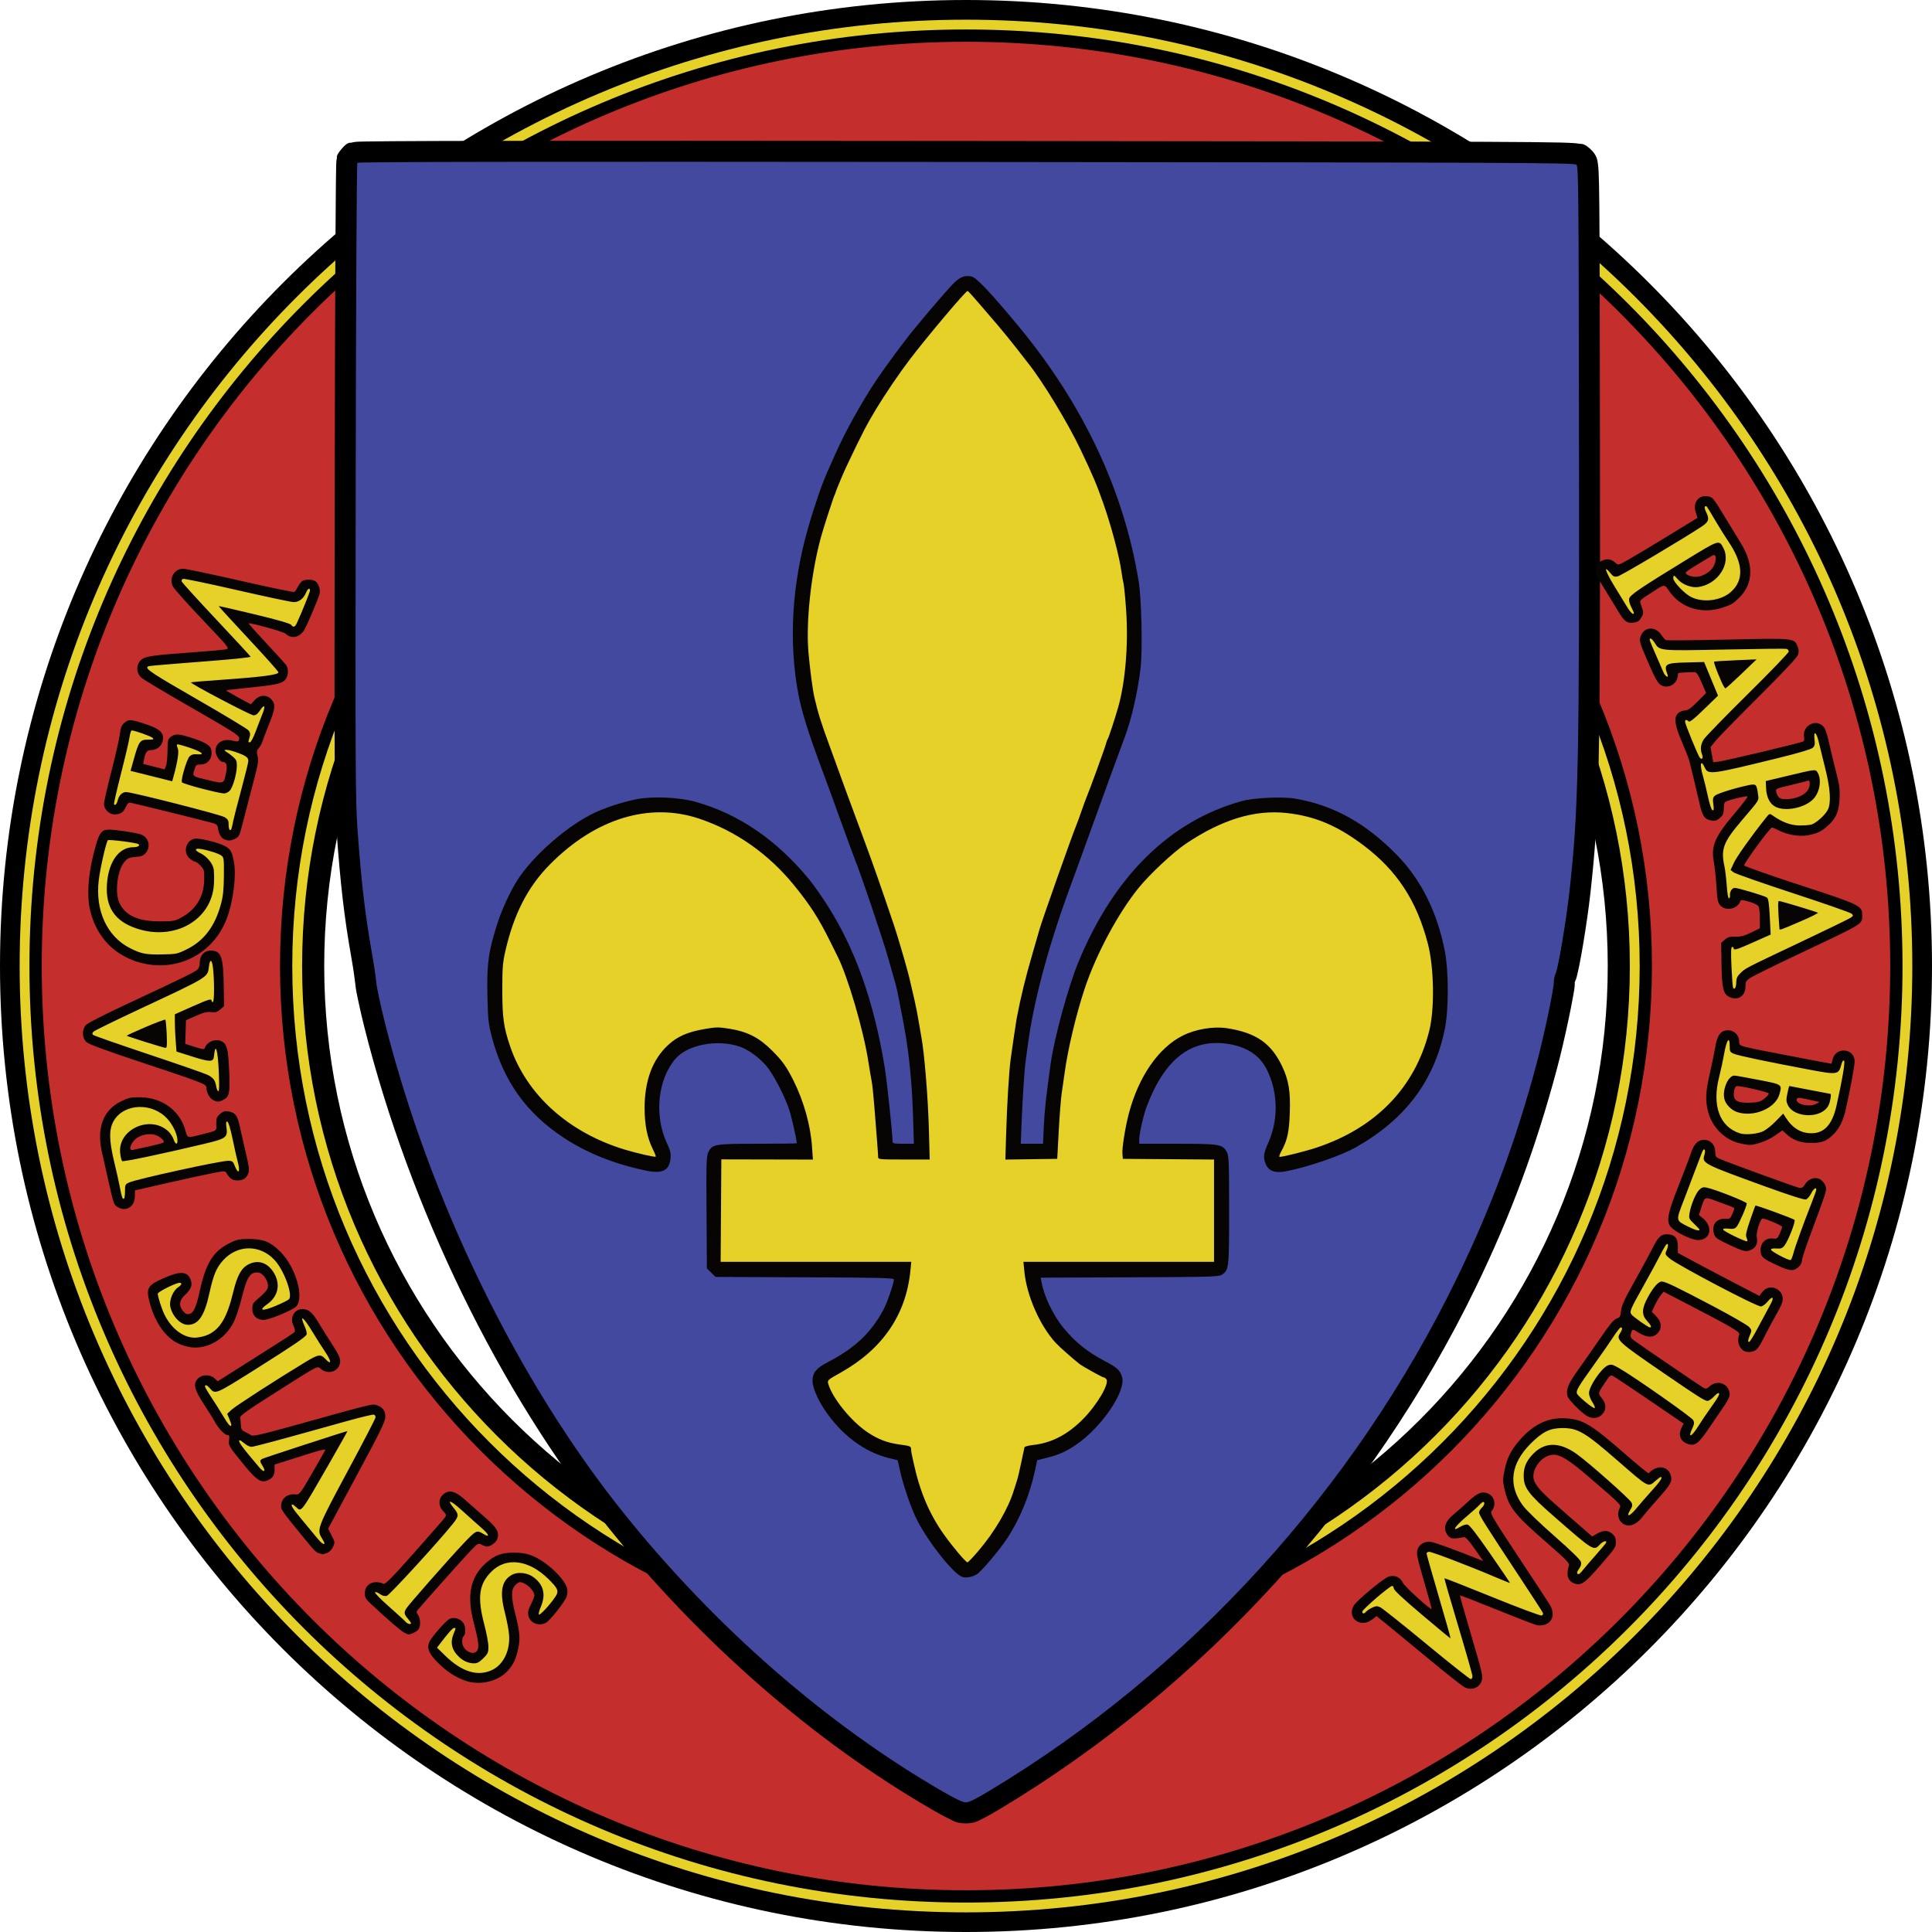 <?xml version="1.0" encoding="UTF-8" standalone="no"?>
<!-- Created with Inkscape (http://www.inkscape.org/) -->

<svg
   xmlns:dc="http://purl.org/dc/elements/1.1/"
   xmlns:cc="http://creativecommons.org/ns#"
   xmlns:rdf="http://www.w3.org/1999/02/22-rdf-syntax-ns#"
   xmlns:svg="http://www.w3.org/2000/svg"
   xmlns="http://www.w3.org/2000/svg"
   xmlns:sodipodi="http://sodipodi.sourceforge.net/DTD/sodipodi-0.dtd"
   xmlns:inkscape="http://www.inkscape.org/namespaces/inkscape"
   version="1.1"
   width="1472.438"
   height="1472.438"
   id="svg2985"
   inkscape:version="0.48.2 r9819"
   sodipodi:docname="Emblem of the Disparuean Forces.svg">
  <sodipodi:namedview
     pagecolor="#ffffff"
     bordercolor="#666666"
     borderopacity="1"
     objecttolerance="10"
     gridtolerance="10"
     guidetolerance="10"
     inkscape:pageopacity="0"
     inkscape:pageshadow="2"
     inkscape:window-width="1920"
     inkscape:window-height="1005"
     id="namedview11"
     showgrid="false"
     fit-margin-top="0"
     fit-margin-left="0"
     fit-margin-right="0"
     fit-margin-bottom="0"
     inkscape:zoom="1"
     inkscape:cx="736.21875"
     inkscape:cy="736.21875"
     inkscape:window-x="-9"
     inkscape:window-y="-9"
     inkscape:window-maximized="1"
     inkscape:current-layer="svg2985" />
  <title
     id="title3005">Emblem of the Disparuean Forces</title>
  <defs
     id="defs2989" />
  <path
     style="fill:#000000;stroke:none"
     d="M 736.219,0 C 329.617,0 0,329.617 0,736.219 c 0,406.602 329.617,736.219 736.219,736.219 406.602,0 736.219,-329.617 736.219,-736.219 C 1472.438,329.617 1142.82,0 736.219,0 z m 0,247.125 c 270.128,0 489.094,218.965 489.094,489.094 0,270.128 -218.965,489.125 -489.094,489.125 -270.128,0 -489.125,-218.996 -489.125,-489.125 0,-270.128 218.996,-489.094 489.125,-489.094 z"
     id="path2992"
     inkscape:connector-curvature="0" />
  <path
     style="fill:#e5d127;fill-opacity:1;stroke:none"
     d="m 736.219,15 c -398.331,0 -721.25,322.888 -721.25,721.219 0,398.331 322.919,721.25 721.25,721.25 398.33,0 721.219,-322.919 721.219,-721.25 C 1457.438,337.888 1134.549,15 736.219,15 z m 0,215.281 c 279.433,0 505.937,226.504 505.937,505.938 0,279.433 -226.504,505.969 -505.937,505.969 -279.433,0 -505.969,-226.535 -505.969,-505.969 0,-279.433 226.535,-505.938 505.969,-505.938 z"
     id="path3353"
     inkscape:connector-curvature="0" />
  <path
     style="fill:#000000;stroke:none"
     d="m 736.219,22.469 c -394.195,0 -713.781,319.555 -713.781,713.75 0,394.195 319.586,713.781 713.781,713.781 394.195,0 713.75,-319.586 713.75,-713.781 0,-394.195 -319.555,-713.75 -713.75,-713.75 z m 0,200.312 c 283.569,0 513.437,229.869 513.437,513.438 0,283.569 -229.868,513.469 -513.437,513.469 -283.569,0 -513.469,-229.9 -513.469,-513.469 0,-283.569 229.9,-513.438 513.469,-513.438 z"
     id="path3355"
     inkscape:connector-curvature="0" />
  <path
     style="fill:#c42e2d;fill-opacity:1;stroke:none"
     d="m 736.219,31.844 c -389.026,0 -704.406,315.349 -704.406,704.375 0,389.026 315.381,704.406 704.406,704.406 389.026,0 704.375,-315.381 704.375,-704.406 0,-389.026 -315.349,-704.375 -704.375,-704.375 z m 0,181.594 c 288.738,0 522.781,234.043 522.781,522.781 0,288.738 -234.043,522.813 -522.781,522.813 -288.738,0 -522.813,-234.074 -522.813,-522.813 0,-288.738 234.074,-522.781 522.813,-522.781 z"
     id="path3357"
     inkscape:connector-curvature="0" />
  <path
     style="font-size:medium;font-style:normal;font-variant:normal;font-weight:normal;font-stretch:normal;text-indent:0;text-align:start;text-decoration:none;line-height:normal;letter-spacing:normal;word-spacing:normal;text-transform:none;direction:ltr;block-progression:tb;writing-mode:lr-tb;text-anchor:start;baseline-shift:baseline;color:#000000;fill:#000000;fill-opacity:1;fill-rule:nonzero;stroke:none;stroke-width:32;marker:none;visibility:visible;display:inline;overflow:visible;enable-background:accumulate;font-family:Sans;-inkscape-font-specification:Sans"
     d="m 379.25,107.344 c -37.097,0.052 -63.763,0.158 -81.25,0.281 -8.743,0.062 -15.159,0.137 -19.531,0.219 -2.186,0.041 -3.851,0.07 -5.156,0.125 -0.652,0.027 -1.187,0.063 -1.906,0.125 -0.36,0.031 -0.707,0.052 -1.531,0.188 -0.412,0.068 -0.913,0.119 -2,0.438 -1.087,0.319 -2.759,-1.092 -7.938,5.25 -4.168,5.103 -2.993,5.696 -3.188,6.531 -0.194,0.835 -0.237,1.209 -0.281,1.531 -0.088,0.644 -0.104,0.933 -0.125,1.219 -0.043,0.571 -0.074,0.993 -0.094,1.5 -0.04,1.015 -0.061,2.288 -0.094,3.906 -0.066,3.237 -0.125,7.849 -0.188,13.812 -0.125,11.927 -0.265,29.17 -0.375,50.75 -0.221,43.16 -0.399,103.658 -0.5,173.438 -0.321,221.568 -0.207,243.986 1.438,266.969 2.889,40.378 5.864,65.872 11.375,96.875 1.25,7.03 2.641,16.803 2.875,19.406 0.38,4.226 1.244,8.124 2.469,13.875 1.225,5.751 2.78,12.508 4.438,19.094 34.673,137.791 102.471,277.244 185.156,380.312 70.92,88.403 157.54,164.027 247.906,216.188 5.008,2.891 9.03,5.109 12.594,6.781 3.564,1.672 5.519,3.42 12.531,3.5 6.648,0.077 9.489,-1.851 13.219,-3.688 3.73,-1.836 7.973,-4.262 13.719,-7.719 154.65,-93.043 282.329,-233.145 361.906,-397.062 26.655,-54.906 45.901,-106.814 61.937,-166.875 2.92,-10.936 6.2,-25.142 8.813,-37.562 1.306,-6.21 2.449,-11.956 3.281,-16.656 0.795,-4.493 1.414,-6.873 1.469,-11.375 -0.105,0.129 -0.015,-0.174 -0.344,0.469 0.216,-0.421 0.209,-0.524 0.375,-0.875 10e-5,-0.05 0,-0.074 0,-0.125 0,0.065 0.027,0.017 0.031,0.062 1.252,-2.662 1.351,-3.732 1.75,-5.312 0.455,-1.801 0.901,-3.802 1.375,-6.125 0.949,-4.645 2.023,-10.478 3.094,-16.875 2.141,-12.793 4.335,-27.789 5.625,-39.5 6.844,-62.118 7.549,-95.922 7.25,-342.781 -0.119,-98.063 -0.208,-150.68 -0.469,-179.156 -0.131,-14.238 -0.296,-22.368 -0.562,-27.562 -0.133,-2.597 -0.239,-4.407 -0.594,-6.531 -0.355,-2.124 -0.492,-5.767 -5.156,-10.312 -5.409,-5.27 -7.438,-4.246 -8.938,-4.531 -1.499,-0.285 -2.564,-0.369 -3.844,-0.469 -2.559,-0.199 -5.843,-0.348 -11.062,-0.469 -10.44,-0.241 -28.349,-0.422 -59.625,-0.562 -62.552,-0.282 -178.405,-0.419 -392.625,-0.625 -167.171,-0.161 -283.056,-0.197 -357.25,-0.094 z"
     id="path3609"
     inkscape:connector-curvature="0" />
  <path
     id="path3599"
     d="m 754.55,1364.543 c 151.899,-91.387 277.563,-229.269 355.767,-390.355 26.252,-54.074 45.082,-104.791 60.889,-163.992 5.594,-20.951 13.044,-56.364 13.044,-62.003 0,-1.982 0.622,-4.819 1.383,-6.305 1.904,-3.718 8.104,-40.768 10.576,-63.2 6.79,-61.625 7.475,-94.172 7.176,-341 -0.237,-196.121 -0.37,-210.613 -1.945,-212.147 -1.563,-1.523 -36.51,-1.68 -464.948,-2.093 -334.333,-0.322 -463.507,-0.142 -464.151,0.647 -0.516,0.631 -1.04,103.062 -1.242,242.593 -0.321,221.561 -0.206,243.506 1.389,265.798 2.867,40.079 5.758,64.695 11.181,95.202 1.32,7.425 2.694,16.779 3.054,20.786 0.36,4.007 3.283,17.732 6.496,30.5 34.087,135.464 101.18,273.329 182.114,374.214 69.724,86.911 155.024,161.323 243.416,212.344 9.592,5.537 15.039,8.093 17.3,8.118 2.425,0.028 7.331,-2.387 18.5,-9.107 z"
     style="fill:#42499e;fill-opacity:1;stroke:none"
     inkscape:connector-curvature="0" />
  <path
     style="fill:#060503"
     d="m 733.497,1201.848 c -6.369,-1.866 -25.217,-25.379 -34.221,-42.691 -4.573,-8.792 -10.825,-26.766 -13.435,-38.623 l -1.685,-7.654 -6.899,-1.691 c -18.722,-4.588 -36.669,-18.211 -49.133,-37.294 -5.366,-8.216 -8.875,-16.718 -8.873,-21.495 0,-6.167 2.847,-9.673 11.498,-14.177 20.692,-10.772 32.609,-21.911 42.3,-39.535 2.878,-5.234 8.2,-20.501 8.2,-23.525 0,-1.212 -10.019,-1.462 -67.981,-1.698 l -67.981,-0.277 -3.269,-3.268 -3.269,-3.268 -0.281,-42.515 c -0.247,-37.38 -0.087,-42.924 1.327,-45.904 2.96,-6.237 4.735,-6.544 37.855,-6.544 16.279,0 29.599,-0.175 29.599,-0.39 0,-2.557 -3.67,-18.927 -5.63,-25.11 -3.261,-10.29 -12.271,-27.673 -17.538,-33.835 -5.446,-6.371 -13.862,-12.484 -20.196,-14.668 -17.001,-5.864 -39.866,-1.548 -49.143,9.276 -13.492,15.741 -16.265,43.326 -6.463,64.291 2.607,5.577 3.103,7.699 2.722,11.659 -0.888,9.238 -6.163,11.83 -18.753,9.215 -23.871,-4.96 -44.826,-13.321 -62.5,-24.938 -28.485,-18.723 -45.961,-43.132 -54.77,-76.501 -2.77,-10.491 -3.076,-13.249 -3.49,-31.434 -0.569,-24.947 0.725,-34.152 7.947,-56.566 3.041,-9.438 9.469,-23.315 14.508,-31.319 12.251,-19.463 39.533,-43.15 60.523,-52.548 8.867,-3.97 20.868,-7.768 30.694,-9.714 12.152,-2.406 32.295,-1.528 44.796,1.954 32.872,9.156 61.82,28.907 86.704,59.157 2.701,3.283 8.301,11.145 12.445,17.47 22.101,33.735 36.875,74.895 45.158,125.811 1.75,10.755 5.986,50.653 5.986,56.374 0,1.604 0.943,1.815 8.122,1.815 l 8.122,0 -0.533,-18.25 c -0.293,-10.037 -1.029,-23.875 -1.635,-30.75 -2.003,-22.727 -3.618,-33.196 -10.179,-66 -0.495,-2.475 -1.564,-6.75 -2.376,-9.5 -0.812,-2.75 -2.86,-9.95 -4.551,-16 -4.159,-14.878 -21.349,-65.83 -25.977,-77 -0.456,-1.1 -2.624,-6.95 -4.819,-13 -2.195,-6.05 -5.217,-14.375 -6.716,-18.5 -1.499,-4.125 -4.188,-11.55 -5.974,-16.5 -1.786,-4.95 -4.853,-13.275 -6.814,-18.5 -10.637,-28.34 -16.068,-45.702 -18.613,-59.5 -7.29,-39.518 -4.741,-82.595 7.417,-125.309 4.907,-17.239 10.86,-34.473 15.266,-44.191 1.371,-3.025 4.03,-8.978 5.907,-13.228 7.354,-16.652 20.084,-39.47 31.671,-56.772 6.042,-9.022 22.543,-31.245 27.843,-37.5 0.932,-1.1 3.415,-4.095 5.517,-6.655 6.898,-8.399 17.981,-21.237 23.452,-27.166 5.818,-6.305 9.85,-7.995 15.513,-6.505 3.526,0.928 15.268,13.466 35.424,37.825 49.418,59.724 80.45,125.728 91.546,194.713 2.135,13.276 2.99,51.872 1.448,65.376 -2.029,17.765 -6.935,39.354 -11.97,52.679 -3.502,9.267 -18.058,49.097 -22.56,61.733 -1.764,4.95 -6.245,17.325 -9.959,27.5 -3.714,10.175 -8.488,23.273 -10.61,29.107 -15.916,43.755 -26.795,84.997 -30.966,117.393 -0.637,4.95 -1.344,10.125 -1.569,11.5 -0.77,4.687 -2.346,28.463 -3.033,45.75 l -0.686,17.25 8.493,0 8.493,0 0.626,-13.75 c 0.535,-11.752 1.65,-21.92 5.179,-47.25 2.746,-19.707 13.335,-58.499 21.152,-77.488 26.956,-65.479 69.948,-107.761 124.803,-122.74 9.025,-2.464 30.66,-3.467 40.164,-1.86 29.335,4.958 54.064,18.67 78.002,43.252 18.319,18.812 30.59,43.563 36.321,73.259 2.941,15.238 2.939,44.443 0,58.921 -8.073,39.726 -30.074,68.997 -67.936,90.387 -11.483,6.487 -37.024,15.224 -53.56,18.321 -7.939,1.487 -12.809,-0.296 -14.976,-5.482 -2.162,-5.174 -1.833,-7.905 2.002,-16.626 7.805,-17.753 7.283,-38.794 -1.385,-55.785 -5.49,-10.762 -15.341,-17.167 -29.685,-19.3 -27.882,-4.147 -48.037,11.502 -61.817,47.996 -2.319,6.134 -5.581,20.569 -5.581,24.686 l 0,3.461 29.099,0 c 32.299,0 34.393,0.355 37.695,6.385 1.53,2.793 1.706,7.355 1.706,44.115 0,44.334 -0.145,45.666 -5.351,49.201 -2.475,1.681 -7.091,1.817 -70.439,2.076 l -67.79,0.277 0.676,3.723 c 1.917,10.555 8.941,25.137 16.606,34.476 8.946,10.9 18.335,18.458 31.428,25.302 9.571,5.003 11.818,7.085 13.318,12.334 3.043,10.653 -15.4,37.878 -34.695,51.216 -7.989,5.523 -13.298,7.878 -23.573,10.459 l -6.43,1.615 -1.741,8.057 c -4.06,18.789 -11.575,37.015 -21.342,51.762 -6.065,9.157 -19.416,24.899 -23.024,27.147 -3.259,2.031 -7.905,2.889 -10.896,2.013 z"
     id="path3391"
     inkscape:connector-curvature="0" />
  <path
     style="fill:#e5d127;fill-opacity:1"
     d="m 745.28,1182.438 c 12.747,-14.851 23.03,-32.363 27.471,-46.782 0.926,-3.008 2.067,-6.593 2.535,-7.968 0.468,-1.375 1.826,-7.225 3.018,-13 1.192,-5.775 2.307,-11.006 2.477,-11.625 0.171,-0.619 3.174,-1.432 6.673,-1.806 13.826,-1.481 26.168,-7.873 37.796,-19.575 10.95,-11.019 20.55,-27.421 17.912,-30.6 -0.636,-0.767 -1.62,-1.394 -2.186,-1.394 -0.955,0 -15.769,-8.235 -18.161,-10.096 -4.911,-3.819 -15.652,-13.314 -18.144,-16.038 -12.232,-13.372 -22.2,-36.074 -23.982,-54.617 l -0.697,-7.25 72.629,0 72.629,0 0,-38.987 0,-38.987 -34.75,-0.263 -34.75,-0.263 -0.313,-3.8 c -0.372,-4.515 2.122,-20.195 4.884,-30.7 7.412,-28.194 22.617,-50.185 41.101,-59.445 9.793,-4.906 23.47,-7.193 33.635,-5.624 22.196,3.426 33.772,11.424 42.137,29.112 4.975,10.52 6.377,19.05 5.804,35.308 -0.524,14.857 -1.883,21.028 -6.478,29.399 -1.283,2.337 -1.864,4.25 -1.29,4.25 2.716,0 19.711,-4.266 28.123,-7.059 45.48,-15.103 75.384,-46.177 85.996,-89.363 4.114,-16.74 3.582,-47.937 -1.126,-66.078 -8.514,-32.807 -23.599,-55.808 -49.244,-75.082 -19.847,-14.917 -36.909,-22.091 -58.18,-24.463 -24.406,-2.721 -49.333,4.829 -76.874,23.285 -9.627,6.452 -27.455,23.085 -36.025,33.611 -15.618,19.185 -32.45,50.548 -41.135,76.649 -6.694,20.116 -12.968,46.515 -15.449,65 -0.591,4.4 -1.561,11.15 -2.156,15 -0.595,3.85 -1.606,16.675 -2.246,28.5 l -1.163,21.5 -19.762,0.271 -19.762,0.271 0.559,-18.771 c 0.697,-23.42 2.211,-48.588 3.474,-57.771 1.428,-10.379 4.093,-28.43 4.557,-30.869 3.183,-16.723 6.708,-31.174 12.077,-49.501 2.518,-8.597 4.939,-16.98 5.38,-18.63 1.583,-5.928 25.064,-72.305 28.123,-79.5 0.585,-1.375 2.386,-6.325 4.004,-11 1.617,-4.675 3.348,-9.4 3.845,-10.5 1.765,-3.905 13.938,-37.391 14.604,-40.172 0.372,-1.555 1.004,-3.278 1.405,-3.828 0.688,-0.944 5.397,-15.258 7.896,-24 5.484,-19.183 7.879,-47.691 6.162,-73.339 -0.65,-9.714 -1.564,-19.236 -2.031,-21.161 -0.467,-1.925 -1.145,-5.75 -1.506,-8.5 -1.539,-11.698 -7.781,-35.232 -14.056,-53 -5.069,-14.351 -7.768,-20.718 -17.167,-40.5 -9.797,-20.619 -29.118,-52.401 -40.336,-66.352 -0.508,-0.632 -4.195,-5.368 -8.194,-10.525 -3.999,-5.157 -10.591,-13.257 -14.648,-18 -19.642,-22.962 -22.43,-26.118 -23.005,-26.048 -1.573,0.191 -31.584,35.819 -44.215,52.491 -8.05,10.625 -18.398,25.87 -25.399,37.415 -7.088,11.689 -10.89,19.042 -22.5,43.519 -2.536,5.346 -8.149,18.747 -8.378,20 -0.1,0.55 -0.447,1.45 -0.769,2 -0.76,1.295 -8.255,24.359 -10.236,31.5 -7.676,27.671 -11.776,65.169 -9.7,88.735 1.085,12.327 3.19,28.342 4.437,33.765 2.748,11.949 5.302,20.151 11.367,36.5 1.938,5.225 5.207,14.225 7.264,20 2.057,5.775 7.922,21.75 13.032,35.5 10.822,29.118 14.158,38.384 21.422,59.5 7.47,21.716 9.036,26.461 11.555,35 1.217,4.125 2.818,9.525 3.558,12 1.742,5.829 4.39,15.813 5.04,19 0.28,1.375 1.117,4.975 1.859,8 0.743,3.025 1.692,7.3 2.109,9.5 0.418,2.2 0.887,4.45 1.044,5 0.156,0.55 0.754,3.925 1.329,7.5 0.575,3.575 1.507,8.975 2.072,12 2.241,12.003 4.977,45.342 5.625,68.534 l 0.684,24.466 -19.658,0 c -19.237,0 -19.658,-0.044 -19.658,-2.078 0,-1.143 -0.427,-7.33 -0.949,-13.75 -0.522,-6.42 -1.435,-17.972 -2.029,-25.672 -0.594,-7.7 -1.491,-16.025 -1.994,-18.5 -0.502,-2.475 -1.645,-9.225 -2.539,-15 -3.656,-23.605 -15.565,-64.219 -23.408,-79.826 -0.463,-0.921 -2.96,-5.949 -5.549,-11.174 -8.817,-17.792 -15.293,-27.882 -27.597,-43 -19.544,-24.013 -44.598,-41.568 -72.583,-50.857 -37.879,-12.573 -78.84,0.013 -113.352,34.829 -17.022,17.172 -27.698,37.948 -34.185,66.528 -1.958,8.628 -2.266,12.743 -2.241,30 0.029,20.456 1.06,27.792 5.923,42.137 12.555,37.036 44.57,65.871 87.552,78.856 9.088,2.746 22.905,5.887 23.458,5.333 0.219,-0.219 -0.737,-2.692 -2.124,-5.496 -4.362,-8.814 -6.347,-18.622 -6.366,-31.454 -0.03,-20.685 5.943,-36.922 17.598,-47.832 7.324,-6.856 15.089,-10.27 28.596,-12.572 8.459,-1.442 10.272,-1.449 18.796,-0.077 13.415,2.159 22.299,6.731 32.089,16.514 8.02,8.013 10.994,12.176 16.404,22.957 7.782,15.509 12.989,34.062 14.105,50.259 l 0.683,9.924 -34.895,-0.075 -34.895,-0.075 -0.262,39.051 -0.262,39.051 72.641,0 72.641,0 -0.673,6.83 c -3.305,33.538 -21.291,59.764 -53.244,77.639 -9.805,5.485 -10.131,5.778 -9.375,8.415 3.143,10.961 17.451,28.639 29.951,37.005 8.097,5.42 15.069,8.064 24.64,9.345 7.776,1.04 8.453,1.313 8.568,3.448 0.069,1.275 0.209,2.655 0.312,3.068 0.103,0.412 0.76,3.45 1.46,6.75 4.699,22.161 12.109,39.737 23.399,55.5 6.921,9.664 16.531,21 17.801,21 0.469,0 4.039,-3.712 7.933,-8.25 z"
     id="path3389"
     inkscape:connector-curvature="0" />
  <path
     id="path3709"
     style="fill:#060503"
     d="m 1294.151,429.953 c -4.834,2.875 -9.034,5.696 -9.334,6.269 -0.827,1.578 4.147,3.62 8.255,3.388 3.759,-0.212 8.213,-2.427 11.125,-5.531 4.156,-4.429 4.731,-13.182 0.696,-10.603 -1.074,0.687 -5.908,3.601 -10.742,6.477 z m 7.48,-51.683 c 3.781,0.702 3.917,0.871 13.742,17.027 4.54,7.465 9.705,15.932 11.479,18.815 9.862,16.028 9.438,30.685 -1.194,41.273 -4.681,4.662 -6.109,5.519 -12.889,7.735 -16.126,5.271 -32.213,0.091 -41.062,-13.221 -3.065,-4.611 -3.195,-4.608 -10.692,0.246 -12.843,8.316 -11.71,6.892 -9.796,12.299 1.481,4.183 1.446,5.232 -0.265,8.124 -1.562,2.641 -2.671,3.439 -5.412,3.895 -5.253,0.875 -7.566,-0.693 -11.966,-8.108 -2.19,-3.691 -7.056,-11.641 -10.812,-17.666 -5.542,-8.888 -6.809,-11.53 -6.716,-14.006 0.156,-4.166 1.871,-6.383 6.066,-7.84 3.526,-1.225 6.138,-0.533 9.665,2.561 1.588,1.393 1.846,1.308 9.971,-3.291 4.588,-2.597 18.154,-10.735 30.148,-18.086 l 21.807,-13.364 -1.43,-4.51 c -2.281,-7.193 2.425,-13.171 9.356,-11.884 z m 43.015,459.064 c 2.041,-1.556 3.541,-3.338 3.333,-3.96 -0.333,-0.999 -19.513,-5.52 -23.934,-5.641 -1.163,-0.032 -1.908,1.038 -2.345,3.366 -1.392,7.418 1.556,9.678 12.143,9.31 6.031,-0.21 7.648,-0.67 10.803,-3.076 z m 39.603,3.899 2.499,-1.383 -2.999,-0.639 c -1.649,-0.352 -4.886,-1.063 -7.192,-1.582 -5.768,-1.296 -7.307,-1.186 -7.307,0.526 0,3.724 10.09,5.795 14.999,3.078 z M 170.571,639.499 c -2.246,-1.086 -4.006,-4.487 -4.525,-8.744 -0.211,-1.728 -1.166,-2.681 -3.296,-3.288 -8.221,-2.345 -62.702,-15.779 -63.989,-15.779 -0.816,0 -2.127,1.539 -2.913,3.42 -1.647,3.941 -4.166,5.58 -8.578,5.58 -4.09,0 -8.02,-3.881 -8.02,-7.918 0,-1.655 2.529,-12.813 5.62,-24.795 3.091,-11.982 5.986,-24.708 6.433,-28.28 0.649,-5.187 1.341,-6.948 3.436,-8.75 3.414,-2.936 4.837,-2.859 16.119,0.883 9.947,3.298 13.392,5.986 13.392,10.45 0,5.515 -3.938,9.412 -9.512,9.412 -2.692,0 -3.993,1.84 -4.963,7.018 l -0.652,3.482 8.149,2.09 8.149,2.09 1.084,-2.59 c 0.596,-1.425 1.12,-6.567 1.164,-11.428 0.073,-8.031 0.296,-9.012 2.442,-10.75 3.28,-2.656 6.802,-2.405 17.439,1.244 11.283,3.87 13.7,5.822 13.7,11.064 0,5.129 -3.499,8.78 -8.414,8.78 -3.234,0 -3.6,0.315 -4.727,4.079 -1.511,5.043 -1.742,4.88 11.239,7.944 11.488,2.712 11.141,2.868 12.957,-5.823 1.153,-5.517 0.301,-8.2 -2.605,-8.2 -2.178,0 -5.45,-5.07 -5.45,-8.446 0,-6.136 5.792,-9.611 12.978,-7.787 4.384,1.113 5.022,0.832 5.022,-2.206 0,-1.721 -6.544,-5.856 -35.737,-22.583 -19.655,-11.262 -37.082,-21.668 -38.727,-23.124 -3.984,-3.528 -4.219,-9.627 -0.513,-13.324 3.04,-3.033 7.658,-3.741 39.477,-6.056 12.65,-0.92 24.218,-1.966 25.708,-2.323 2.602,-0.624 1.893,-1.507 -18.207,-22.649 -11.504,-12.1 -21.641,-23.484 -22.527,-25.297 -3.042,-6.222 1.026,-13.336 7.694,-13.456 1.833,-0.033 21.463,4.076 43.621,9.132 22.159,5.055 40.724,8.922 41.257,8.593 0.533,-0.329 1.709,-2.032 2.615,-3.785 0.906,-1.753 2.365,-3.735 3.243,-4.405 2.104,-1.605 8.15,-1.558 10.307,0.082 2.431,1.847 3.907,6.317 3.122,9.456 -0.932,3.726 -8.95,22.728 -11.518,27.297 -3.405,6.058 -10.064,7.505 -14.415,3.133 -1.471,-1.478 -27.317,-8.632 -28.175,-7.799 -0.151,0.147 5.924,6.92 13.5,15.05 7.577,8.13 14.383,15.647 15.125,16.703 2.114,3.008 1.677,8.607 -0.884,11.333 -2.725,2.901 -7.301,3.862 -28.436,5.974 -8.783,0.878 -16.124,1.751 -16.314,1.94 -0.19,0.19 3.945,2.664 9.188,5.499 l 9.532,5.154 2.816,-3.151 c 3.783,-4.234 9.558,-4.455 12.963,-0.495 3.221,3.745 2.886,6.849 -2.072,19.196 -2.396,5.967 -4.698,11.973 -5.115,13.348 -0.417,1.375 -1.586,3.407 -2.597,4.515 -1.546,1.694 -1.683,2.649 -0.864,6 0.823,3.366 0.42,6.083 -2.596,17.485 -1.964,7.425 -5.087,19.442 -6.939,26.704 -4.513,17.69 -4.282,17.116 -7.554,18.807 -3.311,1.712 -5.574,1.791 -8.658,0.3 z m -63.387,94.255 c -19.876,-5.307 -33.595,-19.519 -38.475,-39.858 -2.634,-10.976 -1.617,-26.834 2.822,-44.042 3.9,-15.117 5.494,-17.564 11.447,-17.576 4.835,-0.01 19.798,2.189 24.019,3.53 6.271,1.992 8.331,9.38 4.003,14.351 -1.794,2.061 -3.358,2.661 -7.721,2.962 -4.589,0.316 -5.911,0.869 -8.199,3.43 -5.736,6.419 -7.875,24.206 -3.859,32.078 4.761,9.331 14.276,13.557 30.529,13.557 9.999,0 11.455,-0.243 16,-2.666 11.535,-6.15 17.636,-16.025 17.863,-28.915 0.129,-7.334 -0.032,-7.959 -2.8,-10.851 -1.615,-1.688 -3.503,-3.069 -4.194,-3.069 -0.691,0 -2.51,-1.077 -4.04,-2.394 -5.288,-4.548 -3.093,-13.62 3.653,-15.102 3.216,-0.706 17.63,2.735 22.932,5.476 4.554,2.354 5.682,4.281 7.115,12.152 1.94,10.663 -0.403,29.6 -5.306,42.868 -10.035,27.158 -37.804,41.538 -65.788,34.066 z M 1372.433,606.562 c 4.503,-2.258 6.816,-5.381 6.816,-9.204 0,-2.163 -0.378,-2.739 -1.512,-2.304 -0.832,0.319 -6.708,1.804 -13.06,3.3 -11.406,2.686 -11.54,2.751 -10.908,5.271 0.855,3.407 2.18,4.869 4.802,5.301 3.773,0.621 10.04,-0.448 13.861,-2.364 z m -54.39,153.271 c -4.755,-2.375 -5.746,-6.525 -6.042,-25.292 l -0.252,-16.001 2.789,-2.412 c 2.251,-1.946 3.796,-2.382 8,-2.26 4.041,0.118 6.725,-0.58 11.96,-3.108 l 6.75,-3.26 0,-7.715 c 0,-4.639 -0.498,-8.362 -1.25,-9.338 -0.688,-0.893 -3.93,-2.388 -7.206,-3.322 -4.828,-1.377 -6.04,-1.448 -6.398,-0.375 -1.977,5.931 -10.888,7.97 -15.125,3.46 -2.052,-2.184 -2.415,-3.871 -3.069,-14.25 -0.408,-6.475 -1.331,-15.039 -2.052,-19.031 -2.252,-12.476 0.721,-19.21 16.9,-38.284 5.172,-6.098 9.149,-11.341 8.838,-11.653 -0.556,-0.556 -10.994,1.781 -15.65,3.504 -2.014,0.745 -2.379,1.584 -2.456,5.644 -0.074,3.962 -0.58,5.191 -2.986,7.261 -2.297,1.976 -3.61,2.376 -6.346,1.932 -5.383,-0.874 -6.889,-3.006 -9.178,-12.996 -2.799,-12.216 -6.951,-29.434 -7.994,-33.149 -0.463,-1.65 -2.955,-7.95 -5.538,-14 -5.394,-12.636 -6.154,-18.28 -2.901,-21.534 1.152,-1.152 3.475,-2.13 5.176,-2.178 2.42,-0.069 4.508,-1.521 9.677,-6.73 l 6.592,-6.643 -3.46,-7.957 c -2.753,-6.331 -3.881,-7.943 -5.518,-7.886 -1.132,0.039 -4.559,0.152 -7.616,0.25 -3.239,0.104 -5.312,0.578 -4.968,1.135 0.325,0.526 -0.055,2.502 -0.844,4.391 -1.85,4.428 -7.093,6.493 -11.35,4.469 -2.959,-1.406 -4.648,-4.353 -11.357,-19.816 -5.744,-13.238 -6.091,-14.658 -4.508,-18.446 2.796,-6.692 11.022,-6.948 15.405,-0.479 1.275,1.881 2.85,3.709 3.5,4.061 0.65,0.352 21.753,0.179 46.896,-0.385 50.916,-1.141 50.889,-1.144 53.459,5.007 1.083,2.592 1.175,4.176 0.381,6.58 -0.692,2.095 -10.891,12.976 -30.148,32.164 -16.007,15.949 -30.777,31.072 -32.822,33.608 l -3.719,4.61 1.054,5.752 1.054,5.752 4.515,-0.543 c 5.003,-0.601 62.664,-14.345 64.221,-15.308 0.54,-0.334 0.763,-1.751 0.495,-3.15 -1.726,-9.03 9.563,-14.786 15.126,-7.713 1.019,1.296 2.644,6.099 3.612,10.673 0.967,4.575 3.329,14.393 5.248,21.818 3.024,11.7 3.429,14.636 3.039,22.018 -0.519,9.819 -2.472,14.502 -8.393,20.122 -4.911,4.662 -8.465,6.413 -15.739,7.758 -6.645,1.228 -15.556,-0.306 -22.578,-3.888 -2.166,-1.105 -4.327,-2.009 -4.8,-2.009 -1.452,0 -21.218,26.904 -21.218,28.879 0,0.589 18.966,7.269 42.146,14.846 46.505,15.2 47.872,15.855 47.831,22.926 -0.042,7.246 2.554,5.654 -48.951,30.017 -17.86,8.448 -34.172,16.485 -36.25,17.86 -3.399,2.249 -3.777,2.931 -3.777,6.811 0,7.125 -5.951,10.93 -12.206,7.805 z M 162.106,838.171 c -2.545,-1.383 -4.856,-5.908 -4.856,-9.51 0,-2.391 -3.4,-3.698 -49.162,-18.903 -27.824,-9.245 -40.435,-13.894 -42.25,-15.577 -3.246,-3.008 -3.545,-9.007 -0.634,-12.708 1.279,-1.626 13.284,-7.767 34.75,-17.777 38.787,-18.087 48.194,-22.697 50.546,-24.773 1.087,-0.96 1.75,-2.981 1.75,-5.334 0,-5.405 3.389,-9.101 8.345,-9.101 7.944,0 9.596,4.447 9.924,26.704 l 0.231,15.646 -2.931,2.532 c -2.406,2.079 -3.638,2.438 -6.884,2.002 -3.079,-0.413 -5.638,0.212 -11.569,2.826 l -7.616,3.356 -0.287,8.997 -0.287,8.997 7.203,2.319 c 6.033,1.943 7.281,2.085 7.684,0.876 1.763,-5.289 9.306,-7.762 13.887,-4.554 3.177,2.225 4.056,6.423 4.738,22.611 0.686,16.301 0.132,19.023 -4.346,21.338 -3.636,1.88 -4.825,1.885 -8.237,0.032 z m 1163.365,33.068 c -11.19,-2.71 -20.685,-12.334 -23.688,-24.012 -2.216,-8.616 -1.908,-15.16 1.385,-29.411 1.605,-6.946 3.444,-15.88 4.086,-19.853 1.296,-8.013 3.583,-11.772 7.634,-12.547 5.829,-1.114 10.612,2.8 10.612,8.684 0,2.744 0.261,2.861 12.25,5.497 4.498,0.989 57.299,11.09 57.972,11.09 0.153,0 0.545,-1.336 0.872,-2.969 2.02,-10.1 16.756,-9.109 16.895,1.136 0.043,3.127 -3.496,22.292 -6.793,36.791 -1.887,8.298 -4.866,14.395 -9.102,18.632 -5.444,5.444 -8.926,6.811 -17.343,6.807 -8.104,-0.004 -13.847,-2.134 -19.158,-7.107 l -2.658,-2.489 -5.842,4.077 c -5.514,3.848 -15.044,7.235 -19.802,7.036 -1.122,-0.047 -4.415,-0.66 -7.319,-1.363 z m -1211.721,2.411 c 5.5,-1.177 10.383,-2.505 10.85,-2.951 1.289,-1.231 -2.77,-4.757 -6.736,-5.852 -3.629,-1.002 -8.558,-0.33 -12.31,1.678 -5.355,2.866 -8.701,10.974 -4.054,9.822 1.238,-0.307 6.75,-1.52 12.25,-2.697 z M 90.118,920.218 c -3.358,-1.876 -3.432,-2.079 -7.568,-20.531 -1.911,-8.525 -4.094,-18.2 -4.852,-21.5 -4.212,-18.341 0.882,-32.091 14.344,-38.719 5.927,-2.918 7.554,-3.273 14.687,-3.202 16.965,0.169 30.547,10.226 34.668,25.67 1.427,5.349 1.552,5.388 10.208,3.189 14.83,-3.766 13.3,-2.781 13.218,-8.516 -0.064,-4.437 0.304,-5.419 2.852,-7.612 2.326,-2.001 3.632,-2.402 6.374,-1.957 5.257,0.853 6.946,3.078 8.741,11.512 0.893,4.198 2.958,13.287 4.588,20.197 2.405,10.195 2.759,13.102 1.879,15.418 -1.481,3.897 -3.816,5.448 -8.257,5.486 -3.733,0.032 -5.986,-1.46 -8.336,-5.52 -1.058,-1.828 -1.33,-1.83 -10.5,-0.074 -5.177,0.991 -20.635,4.359 -34.351,7.483 l -24.937,5.68 -0.089,4.73 c -0.142,7.545 -6.514,11.702 -12.668,8.264 z m 1264.354,44.124 c -11.327,-5.214 -12.677,-6.469 -12.677,-11.774 0,-5.464 4.058,-9.263 9.248,-8.657 3.23,0.377 3.599,0.123 5.317,-3.659 1.015,-2.236 1.856,-4.575 1.868,-5.199 0.019,-0.989 -12.619,-6.366 -14.963,-6.366 -1.611,0 -5.003,10.809 -4.376,13.944 0.906,4.529 -0.351,7.856 -3.604,9.538 -4.36,2.254 -5.785,1.973 -17.297,-3.416 -9.439,-4.419 -10.658,-5.292 -11.669,-8.356 -2.172,-6.581 1.675,-11.877 8.346,-11.489 3.73,0.217 4,0.026 5.724,-4.031 1.807,-4.255 1.806,-4.26 -0.415,-5.079 -1.223,-0.451 -6.201,-2.31 -11.062,-4.131 -10.02,-3.753 -9.551,-3.939 -12.385,4.903 l -1.725,5.381 3.162,2.639 c 8.03,6.704 5.531,16.717 -4.121,16.507 -5.019,-0.109 -17.633,-6.378 -20.734,-10.305 -3.304,-4.185 -2.084,-10.236 6.375,-31.604 4.136,-10.45 8.315,-21.447 9.286,-24.438 2.282,-7.03 5.29,-10.062 9.982,-10.062 4.936,0 8.498,3.855 8.498,9.197 0,3.565 0.326,4.042 3.75,5.482 7.956,3.345 57.784,21.475 60.201,21.904 2.041,0.362 2.95,-0.199 4.565,-2.815 2.791,-4.524 8.404,-5.964 12.199,-3.131 1.472,1.099 3.024,3.297 3.449,4.884 0.83,3.102 0.571,3.918 -11.571,36.48 -3.589,9.625 -6.541,18.659 -6.559,20.076 -0.019,1.417 -1.046,3.495 -2.284,4.619 -4.071,3.697 -6.582,3.539 -16.527,-1.04 z M 142.75,1026.28 c -6.933,-1.71 -11.055,-4.058 -15.925,-9.068 -5.377,-5.532 -9.922,-14.12 -12.558,-23.73 -3.307,-12.053 -2.087,-14.042 12.373,-20.186 11.906,-5.059 17.215,-4.073 19.117,3.549 0.812,3.255 -0.702,6.341 -5.142,10.478 -4.101,3.821 -4.462,7.979 -1.036,11.961 1.805,2.099 2.893,2.566 4.838,2.077 3.18,-0.798 5.167,-5.234 7.842,-17.509 4.766,-21.871 10.489,-30.714 23.991,-37.073 4.612,-2.172 6.872,-2.582 14,-2.541 10.631,0.062 15.964,2.285 23.456,9.777 11.629,11.629 18.351,34.704 12.117,41.593 -2.594,2.866 -20.48,10.295 -24.864,10.326 -5.279,0.038 -8.71,-3.293 -8.71,-8.456 0,-2.762 0.641,-4.415 2.25,-5.806 8.419,-7.276 9.75,-8.878 9.75,-11.736 0,-4.187 -3.947,-9.676 -7.233,-10.06 -6.312,-0.737 -8.811,3.095 -12.921,19.812 -1.555,6.325 -4.192,14.277 -5.861,17.672 -6.97,14.18 -22.068,22.23 -35.485,18.92 z m 1142.73,73.862 c -5.102,-2.145 -6.574,-6.955 -3.781,-12.355 l 1.449,-2.802 -25.699,-17.511 c -14.134,-9.631 -26.691,-18.028 -27.904,-18.66 -2.026,-1.056 -2.535,-0.663 -6.274,4.843 -5.434,8.003 -5.504,8.304 -2.675,11.665 3.806,4.524 3.879,9.232 0.2,12.911 -3.004,3.004 -7.852,3.228 -11.915,0.55 -4.938,-3.255 -13.638,-12.275 -14.27,-14.794 -1.264,-5.034 0.541,-9.375 8.556,-20.574 4.419,-6.175 12.082,-17.141 17.028,-24.369 6.6,-9.645 9.764,-13.41 11.888,-14.15 2.555,-0.891 2.949,-1.585 3.367,-5.928 0.373,-3.885 2.584,-8.689 10.514,-22.85 5.523,-9.862 11.495,-20.856 13.273,-24.431 4.44,-8.931 6.524,-11 11.078,-11 5.871,0 8.437,2.741 8.437,9.014 l 0,5.19 12,6.468 c 6.6,3.558 20.581,10.932 31.07,16.387 l 19.07,9.919 2.115,-2.86 c 5.822,-7.875 17.991,-1.69 15.278,7.767 -0.464,1.618 -2.632,6.018 -4.819,9.778 -2.186,3.76 -6.014,10.911 -8.506,15.891 -5.097,10.186 -6.118,11.313 -10.944,12.097 -6.601,1.071 -11.113,-5.916 -8.503,-13.168 0.761,-2.114 -4.484,-5.164 -44.712,-26.007 l -12.951,-6.71 -2.187,2.743 c -1.203,1.509 -3.218,4.944 -4.478,7.635 l -2.291,4.891 3.379,3.486 c 4.211,4.344 4.583,9.143 1.005,12.951 -3.31,3.524 -8.3,3.374 -14.297,-0.43 -4.902,-3.109 -5.086,-3.077 -6.066,1.037 -0.498,2.09 -0.033,3.01 2.453,4.847 5.231,3.868 51.047,35.09 53.117,36.197 1.54,0.825 2.417,0.619 4.113,-0.964 6.363,-5.937 15.656,-2.226 15.656,6.252 0,1.275 -1.831,4.966 -4.07,8.203 -2.239,3.237 -7.26,10.61 -11.159,16.385 -8.856,13.116 -11.501,14.994 -17.541,12.454 z m -1041.73,83.822 c -2.951,-0.725 -3.8,-1.586 -14.346,-14.533 -14.051,-17.25 -15.154,-18.804 -15.154,-21.345 0,-6.01 4.4,-9.739 10.833,-9.181 3.23,0.28 3.35,0.128 12.832,-16.217 5.264,-9.075 9.78,-17.033 10.035,-17.685 0.272,-0.693 -4.032,0.242 -10.368,2.253 -5.958,1.891 -14.769,4.674 -19.581,6.185 l -8.749,2.747 0,4.095 c 0,4.376 -1.589,6.537 -6.046,8.232 -4.328,1.646 -8.094,-0.913 -16.559,-11.248 -12.337,-15.063 -12.636,-15.555 -12.077,-19.829 0.409,-3.127 0.192,-3.75 -1.31,-3.75 -2.044,0 -7.146,-5.43 -9.643,-10.264 -0.92,-1.78 -4.63,-7.737 -8.245,-13.236 -7.433,-11.309 -8.393,-15.671 -4.342,-19.722 3.055,-3.055 9.24,-3.05 12.498,0.012 l 2.389,2.244 23.418,-14.819 c 33.379,-21.122 34.629,-21.938 35.324,-23.063 0.345,-0.558 -0.116,-2.573 -1.025,-4.478 -2.952,-6.191 0.62,-12.674 6.984,-12.674 4.603,0 7.612,2.66 12.69,11.218 2.377,4.005 6.936,11.269 10.133,16.141 4.236,6.457 5.812,9.791 5.812,12.296 0,7.266 -8.467,10.912 -14.438,6.215 -3.334,-2.622 -0.281,-4.177 -34.964,17.803 -21.051,13.341 -27.029,17.581 -26.786,19 0.172,1.004 0.397,3.552 0.5,5.662 0.157,3.199 0.685,4.067 3.188,5.231 1.65,0.768 3.745,1.938 4.656,2.6 1.351,0.983 7.516,-0.425 33.5,-7.653 59.166,-16.458 58.569,-16.309 61.794,-15.385 4.823,1.383 7.063,4.329 6.957,9.149 -0.077,3.503 -3.792,11.098 -21.831,44.635 l -21.738,40.413 2.663,5.263 c 2.592,5.122 2.619,5.357 1,8.767 -1.068,2.25 -2.761,3.887 -4.731,4.574 -1.688,0.588 -3.114,1.017 -3.169,0.954 -0.055,-0.064 -1.001,-0.337 -2.101,-0.608 z m 955.808,22.714 c -4.778,-1.925 -6.079,-6.539 -3.828,-13.577 0.565,-1.765 -2.128,-4.52 -17.515,-17.916 -23.954,-20.855 -28.349,-26.456 -31.567,-40.226 -1.46,-6.246 -1.451,-7.404 0.115,-14.918 1.988,-9.539 5.323,-15.823 12.667,-23.866 10.257,-11.233 21.447,-16.182 34.38,-15.204 13.037,0.986 18.721,4.468 45.815,28.061 8.624,7.511 16.092,13.655 16.593,13.655 0.502,0 1.219,-0.496 1.594,-1.102 0.375,-0.606 2.201,-1.737 4.059,-2.514 4.837,-2.021 9.717,0.085 11.298,4.875 1.625,4.924 0.52,7.034 -9.614,18.358 -4.864,5.436 -10.147,11.597 -11.739,13.692 -5.216,6.864 -11.764,8.585 -16.113,4.237 -2.684,-2.684 -3.233,-7.222 -1.309,-10.818 1.318,-2.462 1.341,-2.439 -23.122,-23.475 -15.211,-13.08 -21.804,-17.255 -27.241,-17.249 -9.481,0.011 -18.452,12.934 -14.408,20.755 2.689,5.199 6.42,8.943 25.356,25.443 l 18.442,16.069 3.799,-2.135 c 4.886,-2.746 8.256,-2.703 11.571,0.149 1.996,1.717 2.656,3.216 2.656,6.033 0,4.409 0.118,4.232 -12.519,18.835 -11.254,13.006 -14.166,14.935 -19.373,12.838 z m -891.578,37.553 c -2.499,-1.304 -11.53,-9.095 -25.023,-21.587 -4.27,-3.954 -4.908,-5.054 -4.908,-8.466 0,-6.98 6.889,-10.393 14.319,-7.095 1.239,0.55 6.741,-5.055 23.423,-23.863 11.992,-13.52 22.451,-25.506 23.242,-26.636 1.305,-1.863 1.187,-2.315 -1.274,-4.884 -3.801,-3.967 -3.771,-9.533 0.069,-12.835 4.314,-3.711 9.006,-2.608 16.153,3.796 3.172,2.842 9.926,8.773 15.009,13.18 9.854,8.542 11.78,11.847 9.985,17.128 -0.902,2.654 -5.165,5.726 -7.928,5.713 -0.715,0 -2.505,-0.635 -3.978,-1.404 -2.616,-1.365 -2.827,-1.242 -9.032,5.256 -5.207,5.453 -34.372,38.133 -39.574,44.343 -1.225,1.463 -1.2,1.995 0.185,3.973 1.916,2.736 2.043,8.671 0.236,11.049 -1.159,1.525 -5.639,3.799 -7.452,3.783 -0.377,0 -1.931,-0.656 -3.455,-1.451 z m 46.757,36.719 c -7.886,-2.822 -14.265,-7.003 -21.073,-13.811 -6.67,-6.67 -8.41,-10.761 -6.573,-15.461 1.511,-3.866 13.066,-17.003 15.906,-18.083 3.967,-1.508 9.169,0.645 10.76,4.453 1.329,3.181 0.987,8.217 -0.625,9.214 -0.484,0.299 -0.881,2.114 -0.881,4.033 0,6.689 9.253,11.522 11.715,6.119 1.23,-2.699 0.552,-7.418 -3.075,-21.407 -5.26,-20.288 -2.371,-34.101 9.346,-44.687 6.665,-6.022 12.124,-8.054 21.514,-8.01 5.779,0.027 9.527,0.639 13.5,2.206 10.985,4.33 24.656,16.999 26.941,24.965 0.513,1.788 0.362,4.196 -0.403,6.421 -1.374,3.997 -12.584,18.206 -15.663,19.854 -5.569,2.981 -12.363,0.174 -13.437,-5.551 -0.507,-2.701 -0.062,-4.636 1.953,-8.489 1.435,-2.745 2.61,-5.838 2.61,-6.874 0,-2.523 -3.511,-6.849 -7.039,-8.673 -3.849,-1.991 -4.645,-1.887 -7.507,0.975 -3.229,3.23 -3.244,8.975 -0.054,21.568 3.589,14.171 4.01,19.416 2.187,27.267 -1.85,7.965 -3.481,11.381 -7.766,16.261 -7.189,8.188 -21.479,11.596 -32.334,7.711 z m 761.475,4.961 c -1.904,-0.978 -13.753,-10.315 -26.331,-20.75 -12.578,-10.435 -26.894,-22.237 -31.813,-26.226 l -8.944,-7.253 -3.537,2.698 c -8.754,6.677 -19.142,-1.198 -13.946,-10.572 2.132,-3.847 22.756,-21.005 26.727,-22.236 4.682,-1.451 8.779,0.376 10.896,4.859 1.299,2.752 20.948,20.609 21.778,19.793 0.16,-0.157 -2.433,-9.655 -5.763,-21.106 -5.338,-18.356 -5.925,-21.213 -4.958,-24.143 1.4,-4.242 5.876,-6.709 10.575,-5.827 3.016,0.566 18.959,6.37 34.199,12.451 l 5.343,2.132 -6.504,-9.272 c -4.796,-6.837 -6.987,-9.181 -8.343,-8.924 -8.247,1.562 -10.031,1.359 -12.196,-1.394 -3.93,-4.997 -2.261,-10.615 4.852,-16.33 2.311,-1.857 7.051,-6.042 10.534,-9.3 7.283,-6.812 10.677,-8.198 15.309,-6.251 5.137,2.16 6.487,9.173 2.598,13.491 -1.239,1.375 1.227,5.554 20.354,34.5 11.97,18.114 22.764,34.563 23.987,36.553 5.469,8.898 0.776,16.945 -9.276,15.906 -1.1,-0.114 -14.761,-5.367 -30.357,-11.675 -15.596,-6.308 -28.504,-11.321 -28.683,-11.142 -0.179,0.179 3.724,14.044 8.675,30.81 8.085,27.379 8.894,30.848 7.946,34.058 -1.631,5.523 -7.728,7.916 -13.119,5.149 z"
     inkscape:connector-curvature="0" />
  <path
     id="path3405"
     style="fill:#e5d127;fill-opacity:1"
     d="m 1245.25,467.148 c 0,-0.297 -0.936,-2.374 -2.079,-4.616 -1.264,-2.478 -1.849,-4.995 -1.491,-6.419 0.68,-2.709 8.674,-8.121 43.458,-29.421 25.367,-15.533 25.042,-15.431 28.361,-8.93 6.056,11.862 -4.26,27.642 -19.398,29.672 -5.025,0.674 -12.047,-2.004 -15.257,-5.819 -2.915,-3.464 -3.593,-3.631 -3.593,-0.885 0,2.724 8.445,11.634 13.446,14.185 9.213,4.7 23.033,2.949 30.587,-3.877 9.955,-8.993 9.311,-21.665 -1.943,-38.223 -2.382,-3.505 -7.019,-10.93 -10.303,-16.5 -6.898,-11.697 -6.379,-10.998 -7.602,-10.242 -0.548,0.338 -0.119,2.262 1.015,4.554 2.487,5.026 1.797,7.132 -3.482,10.635 -13.983,9.279 -61.349,37.404 -63.956,37.977 -2.712,0.596 -3.468,0.258 -5.788,-2.585 -5.488,-6.724 -3.626,-0.917 3.326,10.373 3.96,6.431 8.42,13.71 9.912,16.176 2.3,3.802 4.788,5.852 4.788,3.944 z m -123.06,810.29 c -0.033,-1.238 -4.921,-18.45 -10.862,-38.25 -5.941,-19.8 -10.667,-36.159 -10.503,-36.353 0.164,-0.194 16.567,6.251 36.452,14.322 19.884,8.072 36.834,14.414 37.667,14.095 0.833,-0.32 1.28,-1.192 0.993,-1.938 -0.286,-0.746 -8.962,-14.13 -19.279,-29.741 -24.857,-37.613 -29.408,-44.869 -29.408,-46.882 0,-0.931 0.9,-2.507 2,-3.502 2.023,-1.831 2.708,-4.5 1.155,-4.5 -0.465,0 -1.702,0.957 -2.75,2.127 -1.048,1.17 -5.848,5.48 -10.666,9.577 -8.583,7.299 -10.978,11.461 -4.176,7.256 1.873,-1.157 4.375,-1.96 5.561,-1.783 1.533,0.229 6.562,6.681 17.398,22.322 8.382,12.1 15.15,22.107 15.039,22.237 -0.111,0.13 -5.57,-2.056 -12.132,-4.859 -18.504,-7.903 -47.252,-18.878 -49.45,-18.878 -1.089,0 -1.98,0.572 -1.98,1.271 0,0.699 4.199,15.549 9.331,33 5.132,17.451 9.148,31.729 8.924,31.729 -0.224,0 -10.048,-8.139 -21.831,-18.087 -14.13,-11.929 -21.424,-18.738 -21.424,-20 0,-1.052 -0.562,-1.909 -1.25,-1.905 -1.892,0.012 -22.75,17.965 -22.75,19.582 0,1.807 1.425,1.808 2.924,0 0.643,-0.774 2.69,-2.13 4.549,-3.012 2.829,-1.342 3.837,-1.398 6.181,-0.342 1.54,0.694 17.376,13.3 35.191,28.012 17.815,14.713 33.013,26.75 33.773,26.75 0.785,0 1.356,-0.973 1.321,-2.25 z m -746.786,-4.864 c 8.533,-4.271 13.547,-14.994 12.553,-26.848 -0.303,-3.611 -1.764,-11.265 -3.247,-17.008 -4.101,-15.882 -2.374,-24.437 5.785,-28.656 4.485,-2.319 11.736,-1.389 16.299,2.091 7.613,5.807 9.361,13.239 5.321,22.63 -1.175,2.731 -1.803,5.29 -1.395,5.685 0.785,0.762 7.861,-6.786 12.151,-12.963 3.341,-4.809 2.719,-6.558 -5.05,-14.207 -14.886,-14.656 -32.135,-16.806 -43.419,-5.41 -9.421,9.516 -10.733,19.503 -5.29,40.277 1.726,6.588 3.138,14.178 3.138,16.868 0,4.346 -0.431,5.321 -3.882,8.772 -2.814,2.814 -4.722,3.882 -6.935,3.882 -4.231,0 -8.176,-1.648 -11.522,-4.814 -5.699,-5.392 -7.011,-11.019 -4.161,-17.841 1.813,-4.34 1.814,-4.356 0.25,-4.303 -1.09,0.037 -4.047,3.391 -11.099,12.589 l -1.849,2.412 6.378,6.229 c 12.711,12.414 25.084,16.065 35.974,10.615 z m -62.153,-35.492 c 0,-0.333 -1.125,-1.943 -2.5,-3.577 -2.797,-3.324 -2.966,-4.364 -1.215,-7.475 1.432,-2.543 32.922,-38.348 43.667,-49.65 9.545,-10.04 10.198,-10.38 14.64,-7.635 5.874,3.63 5.27,1.034 -1.027,-4.419 -3.264,-2.826 -9.747,-8.609 -14.408,-12.85 -9.082,-8.265 -12.551,-9.415 -6.639,-2.2 4.08,4.979 4.022,6.197 -0.569,11.974 -10.476,13.182 -48.346,54.498 -50.432,55.022 -1.635,0.41 -3.409,-0.083 -5.405,-1.505 -1.651,-1.175 -3.232,-1.695 -3.557,-1.169 -0.322,0.521 4.484,5.408 10.68,10.86 6.196,5.452 11.882,10.659 12.637,11.572 1.318,1.592 4.128,2.309 4.128,1.053 z m 893.262,-40.644 c 1.375,-1.788 5.915,-7.075 10.09,-11.75 4.175,-4.675 7.603,-8.838 7.619,-9.25 0.062,-1.612 -2.739,-0.626 -4.971,1.75 -4.66,4.96 -4.667,4.956 -35.074,-21.614 -19.423,-16.972 -22.926,-21.689 -22.926,-30.869 0,-6.157 1.679,-10.443 6.03,-15.399 9.209,-10.488 20.87,-10.857 34.47,-1.089 9.376,6.734 40.463,34.295 41.67,36.944 0.885,1.943 0.679,3.035 -1.124,5.953 -3.379,5.468 -0.137,4.628 4.545,-1.177 2.107,-2.612 7.336,-8.618 11.62,-13.347 6.944,-7.664 9.075,-10.903 7.172,-10.903 -0.34,0 -2.155,1.35 -4.035,3 -5.623,4.937 -4.836,5.362 -28.95,-15.637 -24.729,-21.535 -30.102,-24.698 -41.897,-24.672 -9.442,0.021 -15.064,2.766 -24.077,11.753 -15.415,15.371 -17.492,31.735 -6.008,47.334 2.559,3.476 12.696,13.274 24.01,23.207 12.422,10.906 19.81,18.103 20.207,19.684 0.428,1.704 -0.03,3.38 -1.45,5.299 -1.902,2.573 -1.951,4.033 -0.134,4.033 0.393,0 1.839,-1.462 3.214,-3.25 z m -959.262,-20.382 c 0,-0.347 -0.955,-2.177 -2.123,-4.066 -3.818,-6.178 -2.923,-8.464 19.997,-51.083 11.619,-21.604 21.125,-39.956 21.125,-40.781 0,-0.825 -0.576,-1.722 -1.28,-1.992 -0.704,-0.27 -10.266,2.026 -21.25,5.103 -50.101,14.034 -70.132,19.431 -72.144,19.441 -1.195,0.01 -3.51,-1.115 -5.144,-2.49 -1.634,-1.375 -3.244,-2.5 -3.577,-2.5 -2.212,0 0.951,4.427 14.745,20.642 3.499,4.113 5.301,3.474 2.616,-0.929 -2.426,-3.979 -2.431,-4.395 -0.066,-5.661 1.6,-0.856 63.604,-21.053 64.633,-21.053 0.191,0 -6.189,11.363 -14.179,25.25 -21.643,37.62 -20.823,36.538 -24.825,32.778 -1.187,-1.116 -2.467,-2.028 -2.845,-2.028 -1.825,0 -0.046,2.866 7.064,11.384 4.263,5.106 9.46,11.384 11.55,13.95 3.402,4.178 5.7,5.804 5.7,4.034 z m -71,-90.246 c 0,-0.483 -0.697,-2.546 -1.549,-4.585 l -1.549,-3.708 3.387,-3.164 c 2.995,-2.798 35.02,-23.478 55.711,-35.975 10.475,-6.326 12.055,-6.592 15.743,-2.646 4.76,5.093 4.739,1.79 -0.034,-5.215 -2.372,-3.481 -6.645,-10.206 -9.497,-14.945 -7.256,-12.057 -10.602,-14.54 -6.207,-4.606 1.103,2.493 1.742,5.219 1.42,6.058 -0.756,1.971 -9.598,8.002 -37.925,25.87 -31.649,19.964 -31.633,19.956 -35.687,15.294 -2.285,-2.628 -3.813,-3.211 -3.813,-1.455 0,0.575 2.175,4.287 4.833,8.25 2.658,3.963 6.76,10.467 9.114,14.455 3.846,6.514 6.053,8.837 6.053,6.372 z m 1118.054,1.128 c 2.329,-3.712 6.869,-10.42 10.09,-14.906 5.533,-7.706 6.834,-10.344 5.103,-10.344 -0.414,0 -2.027,1.35 -3.585,3 -1.557,1.65 -3.624,3 -4.592,3 -2.071,0 -7.276,-3.305 -33.252,-21.11 -34.887,-23.913 -36.62,-25.491 -33.401,-30.404 1.819,-2.776 2.034,-4.486 0.563,-4.486 -0.561,0 -3.12,3.247 -5.687,7.214 -2.567,3.968 -9.324,13.697 -15.017,21.621 -11.585,16.127 -13.512,19.388 -12.7,21.503 0.832,2.169 12.474,11.75 13.504,11.113 0.487,-0.301 -0.3,-2.338 -1.749,-4.527 -1.495,-2.259 -2.596,-5.29 -2.548,-7.009 0.15,-5.279 9.522,-18.971 14.355,-20.973 2.473,-1.024 3.459,-0.796 8.263,1.915 11.134,6.284 55.875,37.657 56.896,39.896 0.8,1.755 0.652,3.13 -0.625,5.807 -3.869,8.113 -0.989,7.252 4.382,-1.31 z m 46.244,-76.5 c 3.553,-6.737 7.52,-14.131 8.817,-16.431 3.077,-5.458 1.675,-6.733 -2.216,-2.014 -1.73,2.099 -3.943,3.694 -5.125,3.694 -3.672,0 -63.828,-31.642 -69.603,-36.612 -3.362,-2.893 -3.531,-3.302 -2.394,-5.797 1.49,-3.269 1.594,-5.938 0.198,-5.075 -0.564,0.348 -2.65,3.862 -4.637,7.809 -1.987,3.947 -7.774,14.601 -12.86,23.676 -10.415,18.583 -10.989,19.962 -9.233,22.214 1.474,1.891 12.705,9.786 13.921,9.786 1.598,0 0.814,-1.81 -2.166,-5 -4.236,-4.534 -4.076,-9.361 0.592,-17.917 4.209,-7.714 8.048,-12.083 10.617,-12.083 2.736,0 11.597,4.259 39.291,18.885 13.75,7.262 26.009,14.33 27.243,15.707 2.123,2.369 2.163,2.696 0.75,6.078 -1.727,4.134 -1.856,5.33 -0.574,5.33 0.506,0 3.826,-5.513 7.379,-12.25 z m -1181.841,6.716 c 9.23,-4.409 14.378,-13.171 19.031,-32.388 3.1,-12.802 6.173,-18.354 11.728,-21.188 7.419,-3.785 14.744,-1.227 19.441,6.788 5.041,8.602 3.01,17.779 -5.219,23.579 -7.126,5.023 -3.934,5.645 6.504,1.268 4.967,-2.083 9.516,-4.371 10.108,-5.085 2.962,-3.57 -3.86,-22.023 -11.011,-29.78 -10.987,-11.919 -28.087,-11.926 -39.065,-0.015 -5.246,5.691 -7.557,11.19 -10.658,25.356 -3.789,17.309 -8.387,24.009 -16.468,23.996 -5.623,-0.01 -11.986,-6.747 -13.357,-14.144 -0.848,-4.575 2.179,-11.935 5.915,-14.383 2.86,-1.874 3.388,-3.469 1.149,-3.469 -2.747,0 -16.555,6.891 -16.555,8.262 0,2.35 3.122,12.042 5.231,16.238 5.615,11.172 15.165,17.959 24.269,17.247 2.75,-0.215 6.781,-1.242 8.957,-2.281 z m 1208.111,-62.015 c 1.277,-4.972 7.577,-22.397 13.991,-38.694 1.892,-4.809 3.441,-9.196 3.441,-9.75 0,-2.29 -2.091,-0.748 -3.963,2.921 -1.102,2.16 -2.885,4.207 -3.962,4.549 -1.231,0.391 -12.844,-3.329 -31.267,-10.016 -47.273,-17.158 -48.036,-17.555 -46.067,-23.97 1.222,-3.98 -0.192,-5.88 -1.71,-2.297 -0.537,1.269 -2.732,7.031 -4.878,12.806 -2.146,5.775 -6.283,16.664 -9.194,24.197 -6.075,15.724 -6.167,15.155 3.202,19.884 5.389,2.72 8.838,3.648 8.838,2.378 0,-0.297 -1.86,-2.309 -4.132,-4.471 -3.863,-3.674 -4.09,-4.193 -3.49,-7.95 1.002,-6.264 4.661,-15.169 7.331,-17.838 1.928,-1.928 3.076,-2.3 5.608,-1.815 6.063,1.161 30.684,10.872 30.684,12.103 0,2.138 -5.971,15.822 -7.773,17.813 -1.343,1.485 -2.656,1.797 -5.974,1.423 -2.789,-0.314 -4.253,-0.088 -4.253,0.657 0,1.218 17.556,9.729 18.376,8.909 0.269,-0.269 0.026,-1.508 -0.542,-2.754 -0.821,-1.803 -0.271,-4.482 2.7,-13.15 2.052,-5.988 3.872,-11.05 4.045,-11.249 0.438,-0.508 28.722,9.805 29.808,10.869 1.061,1.038 -4.726,15.884 -7.632,19.578 -1.667,2.119 -2.705,2.5 -6.131,2.253 -2.743,-0.198 -4.124,0.111 -4.124,0.923 0,1.252 13.28,8.259 14.899,7.861 0.494,-0.121 1.471,-2.448 2.17,-5.171 z M 95.25,908.171 c 0,-5.253 0.155,-5.587 3.25,-6.998 5.603,-2.554 69.21,-16.486 75.267,-16.486 3.323,0 3.783,0.353 5.215,4 2.759,7.022 4.352,4.411 2.136,-3.5 -0.616,-2.2 -2.328,-9.821 -3.803,-16.936 -1.645,-7.933 -3.2,-13.109 -4.02,-13.382 -1.057,-0.352 -1.196,0.625 -0.661,4.656 0.962,7.25 -0.388,8.262 -16.014,12.007 -32.439,7.774 -62.774,14.152 -63.562,13.364 -0.474,-0.474 -1.128,-3.115 -1.454,-5.87 -2.173,-18.348 23.152,-29.763 36.873,-16.62 1.5,1.437 3.222,4.113 3.828,5.947 1.268,3.842 2.946,4.419 2.946,1.013 0,-4.634 -3.281,-11.774 -7.634,-16.616 -11.333,-12.605 -32.701,-12.01 -40.722,1.135 -3.938,6.454 -3.891,14.93 0.178,31.803 1.658,6.875 3.532,15.2 4.165,18.5 1.569,8.177 1.998,9.5 3.081,9.5 0.513,0 0.933,-2.482 0.933,-5.516 z m 1248.5,-45.997 c 2.2,-1.038 6.537,-4.496 9.637,-7.684 l 5.637,-5.796 1.742,2.747 c 5.248,8.273 11.67,12.247 19.794,12.247 9.824,0 15.912,-6.705 19.104,-21.041 4.496,-20.193 6.69,-33.255 5.744,-34.201 -0.683,-0.683 -1.374,0.331 -2.124,3.118 -2.029,7.537 -3.028,7.683 -24.642,3.601 -33.129,-6.256 -53.698,-10.578 -57.093,-11.996 -3.059,-1.278 -3.299,-1.715 -3.299,-6.013 0,-7.893 -2.335,-4.743 -4.16,5.613 -0.913,5.181 -2.645,13.245 -3.849,17.92 -5.635,21.887 0.306,38.103 15.773,43.057 4.184,1.34 13.273,0.535 17.736,-1.57 z M 166.735,816.438 c -0.785,-16.968 -2.595,-22.484 -3.692,-11.25 -0.422,4.322 -3.074,4.315 -16.8,-0.043 l -11.717,-3.72 -0.632,-8.118 c -0.348,-4.465 -0.635,-10.858 -0.638,-14.207 l -0.01,-6.089 12.75,-5.666 c 12.924,-5.743 15.25,-6.454 15.25,-4.656 0,0.55 0.45,1 1,1 1.105,0 1.192,-15.674 0.141,-25.5 -0.766,-7.162 -2.429,-7.848 -3.181,-1.312 -0.925,8.041 -0.147,7.566 -51.972,31.793 -18.969,8.868 -35.145,16.771 -35.946,17.564 -0.984,0.973 -1.128,1.77 -0.444,2.454 0.557,0.557 19.694,7.257 42.527,14.888 22.833,7.631 43.058,14.673 44.944,15.648 4.33,2.237 5.647,4.015 6.459,8.715 0.356,2.062 1.101,3.75 1.655,3.75 0.663,0 0.766,-5.209 0.302,-15.25 z m 1156.515,-67.732 c 0,-2.992 0.703,-4.567 3.115,-6.98 3.808,-3.808 3.249,-3.519 46.555,-24.031 19.344,-9.162 36.219,-17.372 37.5,-18.243 2.068,-1.408 2.161,-1.752 0.829,-3.07 -0.825,-0.816 -20.936,-7.851 -44.691,-15.631 -23.755,-7.781 -44.185,-14.952 -45.401,-15.936 l -2.209,-1.789 2.482,-5.419 c 2.114,-4.617 13.829,-21.082 24.264,-34.104 2.941,-3.67 2.947,-3.672 5.5,-1.873 7.027,4.954 13.556,7.386 20.056,7.472 3.575,0.047 7.749,-0.263 9.275,-0.689 3.497,-0.977 10.35,-7.108 12.461,-11.149 2.715,-5.197 2.03,-16.133 -2.011,-32.075 -1.952,-7.7 -4.163,-16.667 -4.914,-19.926 -1.724,-7.483 -3.984,-8.836 -3.164,-1.895 0.471,3.984 0.227,5.13 -1.405,6.604 -1.211,1.094 -11.21,4.052 -25.858,7.649 -52.156,12.808 -53.747,13.015 -56.384,7.339 -3.154,-6.789 -4.019,-2.558 -1.344,6.574 0.911,3.11 2.613,10.121 3.783,15.582 1.234,5.757 2.685,10.114 3.454,10.37 1.041,0.347 1.181,-0.616 0.652,-4.464 -0.555,-4.034 -0.351,-5.2 1.145,-6.554 1.815,-1.643 13.586,-5.388 24.641,-7.841 6.816,-1.512 7.164,-1.245 8.202,6.301 0.75,5.453 1.746,3.81 -12.383,20.435 -14.095,16.585 -15.989,21.653 -13.108,35.084 0.573,2.672 1.36,9.331 1.75,14.799 0.433,6.078 1.097,9.748 1.708,9.442 0.55,-0.275 0.887,-1.317 0.75,-2.316 -0.361,-2.622 1.541,-5.683 3.535,-5.69 2.6,-0.009 22.962,6.092 24.627,7.379 1.083,0.837 1.636,4.613 2.147,14.661 l 0.688,13.534 -12.873,5.739 c -12.988,5.79 -15.373,6.518 -15.373,4.694 0,-0.55 -0.519,-1 -1.154,-1 -0.851,0 -0.974,3.974 -0.47,15.143 0.376,8.329 0.926,15.536 1.223,16.016 1.115,1.804 2.401,-0.415 2.401,-4.142 z M 1297.212,575.087 c -1.502,-3.951 -1.137,-7.594 1.141,-11.399 1.153,-1.925 16.228,-17.45 33.5,-34.5 17.273,-17.05 31.403,-31.735 31.401,-32.633 0,-0.898 -0.791,-1.817 -1.754,-2.042 -0.963,-0.224 -22.098,0.008 -46.969,0.518 -49.888,1.021 -49.643,1.044 -53.354,-4.96 -1.953,-3.159 -3.927,-4.444 -3.927,-2.555 0,0.706 2.203,5.915 10.542,24.923 1.407,3.208 4.245,4.744 3.061,1.657 -3.062,-7.979 -1.706,-8.824 14.799,-9.227 l 13.098,-0.32 5.305,12.82 5.305,12.82 -10.656,10.35 c -7.748,7.526 -10.956,10.05 -11.755,9.25 -1.501,-1.501 -2.7,-1.382 -2.7,0.269 0,1.718 9.811,25.691 11.201,27.37 1.641,1.981 2.812,0.425 1.761,-2.339 z M 142.448,723.434 c 13.096,-6.473 21.381,-17.484 25.987,-34.54 1.593,-5.901 2.108,-10.947 2.198,-21.534 0.108,-12.707 -0.044,-13.945 -1.866,-15.28 -2.209,-1.619 -10.031,-4.121 -15.767,-5.044 -4.816,-0.775 -4.957,0.986 -0.256,3.216 4.703,2.232 9.262,7.619 10.064,11.891 0.361,1.924 0.484,6.996 0.273,11.271 -1.359,27.578 -29.842,44.039 -59.132,34.172 -16.55,-5.575 -23.656,-16.279 -22.434,-33.788 1.192,-17.073 9.101,-28.11 20.144,-28.11 3.383,0 5.484,-1.33 3.772,-2.388 -1.766,-1.091 -22.49,-3.7 -23.226,-2.923 -1.297,1.369 -5.847,21.308 -6.941,30.417 -2.787,23.202 6.317,42.975 23.865,51.834 8.553,4.317 12.044,4.991 24.675,4.761 10.569,-0.193 11.387,-0.366 18.645,-3.953 z m 34.16,-92.497 c 0.271,-0.963 0.786,-3.325 1.144,-5.25 0.358,-1.925 3.092,-12.548 6.075,-23.607 2.983,-11.059 5.424,-21.016 5.424,-22.128 0,-2.777 -1.793,-4.037 -9.644,-6.781 -6.484,-2.266 -10.768,-2.301 -6.884,-0.058 1.021,0.59 3.204,2.237 4.853,3.661 2.534,2.188 2.986,3.286 2.929,7.105 -0.091,6.034 -3.017,16.176 -5.405,18.74 -1.059,1.137 -2.921,2.067 -4.137,2.068 -4.364,3.3e-4 -31.868,-7.245 -32.358,-8.524 -0.819,-2.135 3.795,-17.624 5.868,-19.697 1.345,-1.345 2.999,-1.828 5.52,-1.61 6.628,0.571 4.345,-1.639 -4.986,-4.827 -5.084,-1.737 -9.566,-2.958 -9.961,-2.714 -0.395,0.244 -0.21,1.559 0.412,2.923 1.104,2.423 -0.06,10.224 -3.221,21.577 l -1.01,3.627 -15.866,-3.972 -15.866,-3.972 2.278,-8.156 c 4.087,-14.629 4.831,-15.656 11.35,-15.656 3.917,0 4.353,-0.194 3.095,-1.379 -1.341,-1.263 -13.613,-5.621 -15.829,-5.621 -0.521,0 -1.264,2.304 -1.651,5.119 -0.387,2.816 -3.316,15.295 -6.509,27.733 -3.193,12.438 -5.587,22.966 -5.321,23.397 0.802,1.298 2.083,-0.062 2.813,-2.99 0.969,-3.881 3.402,-6.256 6.438,-6.281 4.385,-0.036 71.756,17.137 75.024,19.125 2.608,1.586 3.071,2.473 3.071,5.882 0,4.07 1.456,5.468 2.358,2.265 z m 18.276,-73.5 c 1.685,-4.537 4.018,-10.594 5.184,-13.46 2.544,-6.25 1.428,-7.687 -1.949,-2.508 -1.735,2.66 -3.132,3.712 -4.908,3.697 -2.325,-0.019 -48.474,-24.3 -47.685,-25.089 0.2,-0.2 9.941,-1.038 21.646,-1.862 32.559,-2.292 45.095,-3.912 45.048,-5.824 -0.016,-0.663 -10.328,-12.23 -22.916,-25.705 -12.587,-13.475 -22.771,-24.615 -22.631,-24.756 0.14,-0.141 12.357,2.653 27.149,6.209 16.954,4.075 27.31,7.034 28.021,8.006 1.646,2.251 2.92,1.898 4.365,-1.209 3.596,-7.732 10.042,-23.714 10.042,-24.898 0,-2.358 -1.712,-1.462 -2.959,1.549 -1.965,4.745 -5.532,7.442 -9.637,7.288 -1.992,-0.075 -21.434,-4.213 -43.206,-9.195 -21.772,-4.983 -40.206,-8.821 -40.965,-8.529 -0.759,0.291 -1.235,1.144 -1.057,1.895 0.178,0.751 12.024,13.809 26.324,29.018 14.3,15.209 26.122,28.011 26.27,28.448 0.148,0.438 -12.677,1.812 -28.5,3.054 -47.868,3.757 -49.377,3.895 -50.049,4.568 -1.697,1.697 4.033,5.462 38.347,25.194 20.295,11.67 37.661,22.159 38.591,23.308 1.327,1.639 1.492,2.784 0.766,5.314 -1.147,3.998 -1.172,3.738 0.361,3.738 0.707,0 2.664,-3.712 4.349,-8.25 z m -84.014,236.711 c -7.634,-2.413 -14.049,-4.557 -14.257,-4.764 -0.207,-0.207 6.197,-3.178 14.232,-6.602 8.035,-3.424 14.861,-5.972 15.171,-5.663 0.309,0.309 0.772,5.288 1.029,11.065 0.379,8.516 0.206,10.488 -0.914,10.427 -0.76,-0.042 -7.627,-2.05 -15.261,-4.463 z m 1263.879,55.511 c -5.834,-0.867 -10.357,-3.605 -12.143,-7.35 -1.324,-2.777 -1.385,-4.168 -0.391,-8.955 0.647,-3.117 1.295,-5.667 1.441,-5.667 0.145,0 7.201,1.347 15.679,2.992 8.478,1.646 15.527,2.996 15.665,3 0.895,0.028 -0.027,5.789 -1.385,8.651 -2.611,5.501 -10.512,8.571 -18.865,7.329 z m -51,-2.176 c -4.298,-1.498 -8.361,-5.633 -9.465,-9.632 -1.947,-7.051 2.799,-18.26 7.667,-18.108 0.989,0.031 9.218,1.5 18.287,3.264 18.254,3.551 17.98,3.365 15.964,10.854 -2.922,10.855 -19.922,17.99 -32.453,13.622 z m 32.4,-139.939 c -1.17,-15.845 -1.266,-20.86 -0.4,-20.867 1.447,-0.013 28.864,8.248 29.719,8.954 0.395,0.327 -5.23,3.152 -12.5,6.278 -17.283,7.432 -16.701,7.237 -16.819,5.635 z m -2.9,-92.609 c -4.383,-2.19 -6.968,-7.284 -7.271,-14.33 l -0.229,-5.34 18.854,-4.507 c 17.968,-4.295 18.916,-4.422 20.178,-2.697 3.815,5.218 2.449,15.4 -2.809,20.932 -6.361,6.693 -21.111,9.745 -28.723,5.942 z m -41.341,-95.498 c -3.5,-7.936 -5.995,-14.75 -5.554,-15.167 0.217,-0.205 7.594,-0.681 16.394,-1.059 l 16,-0.687 -11.5,11.031 c -6.325,6.067 -11.843,11.054 -12.263,11.081 -0.419,0.028 -1.804,-2.312 -3.078,-5.2 z"
     inkscape:connector-curvature="0" />
</svg>
